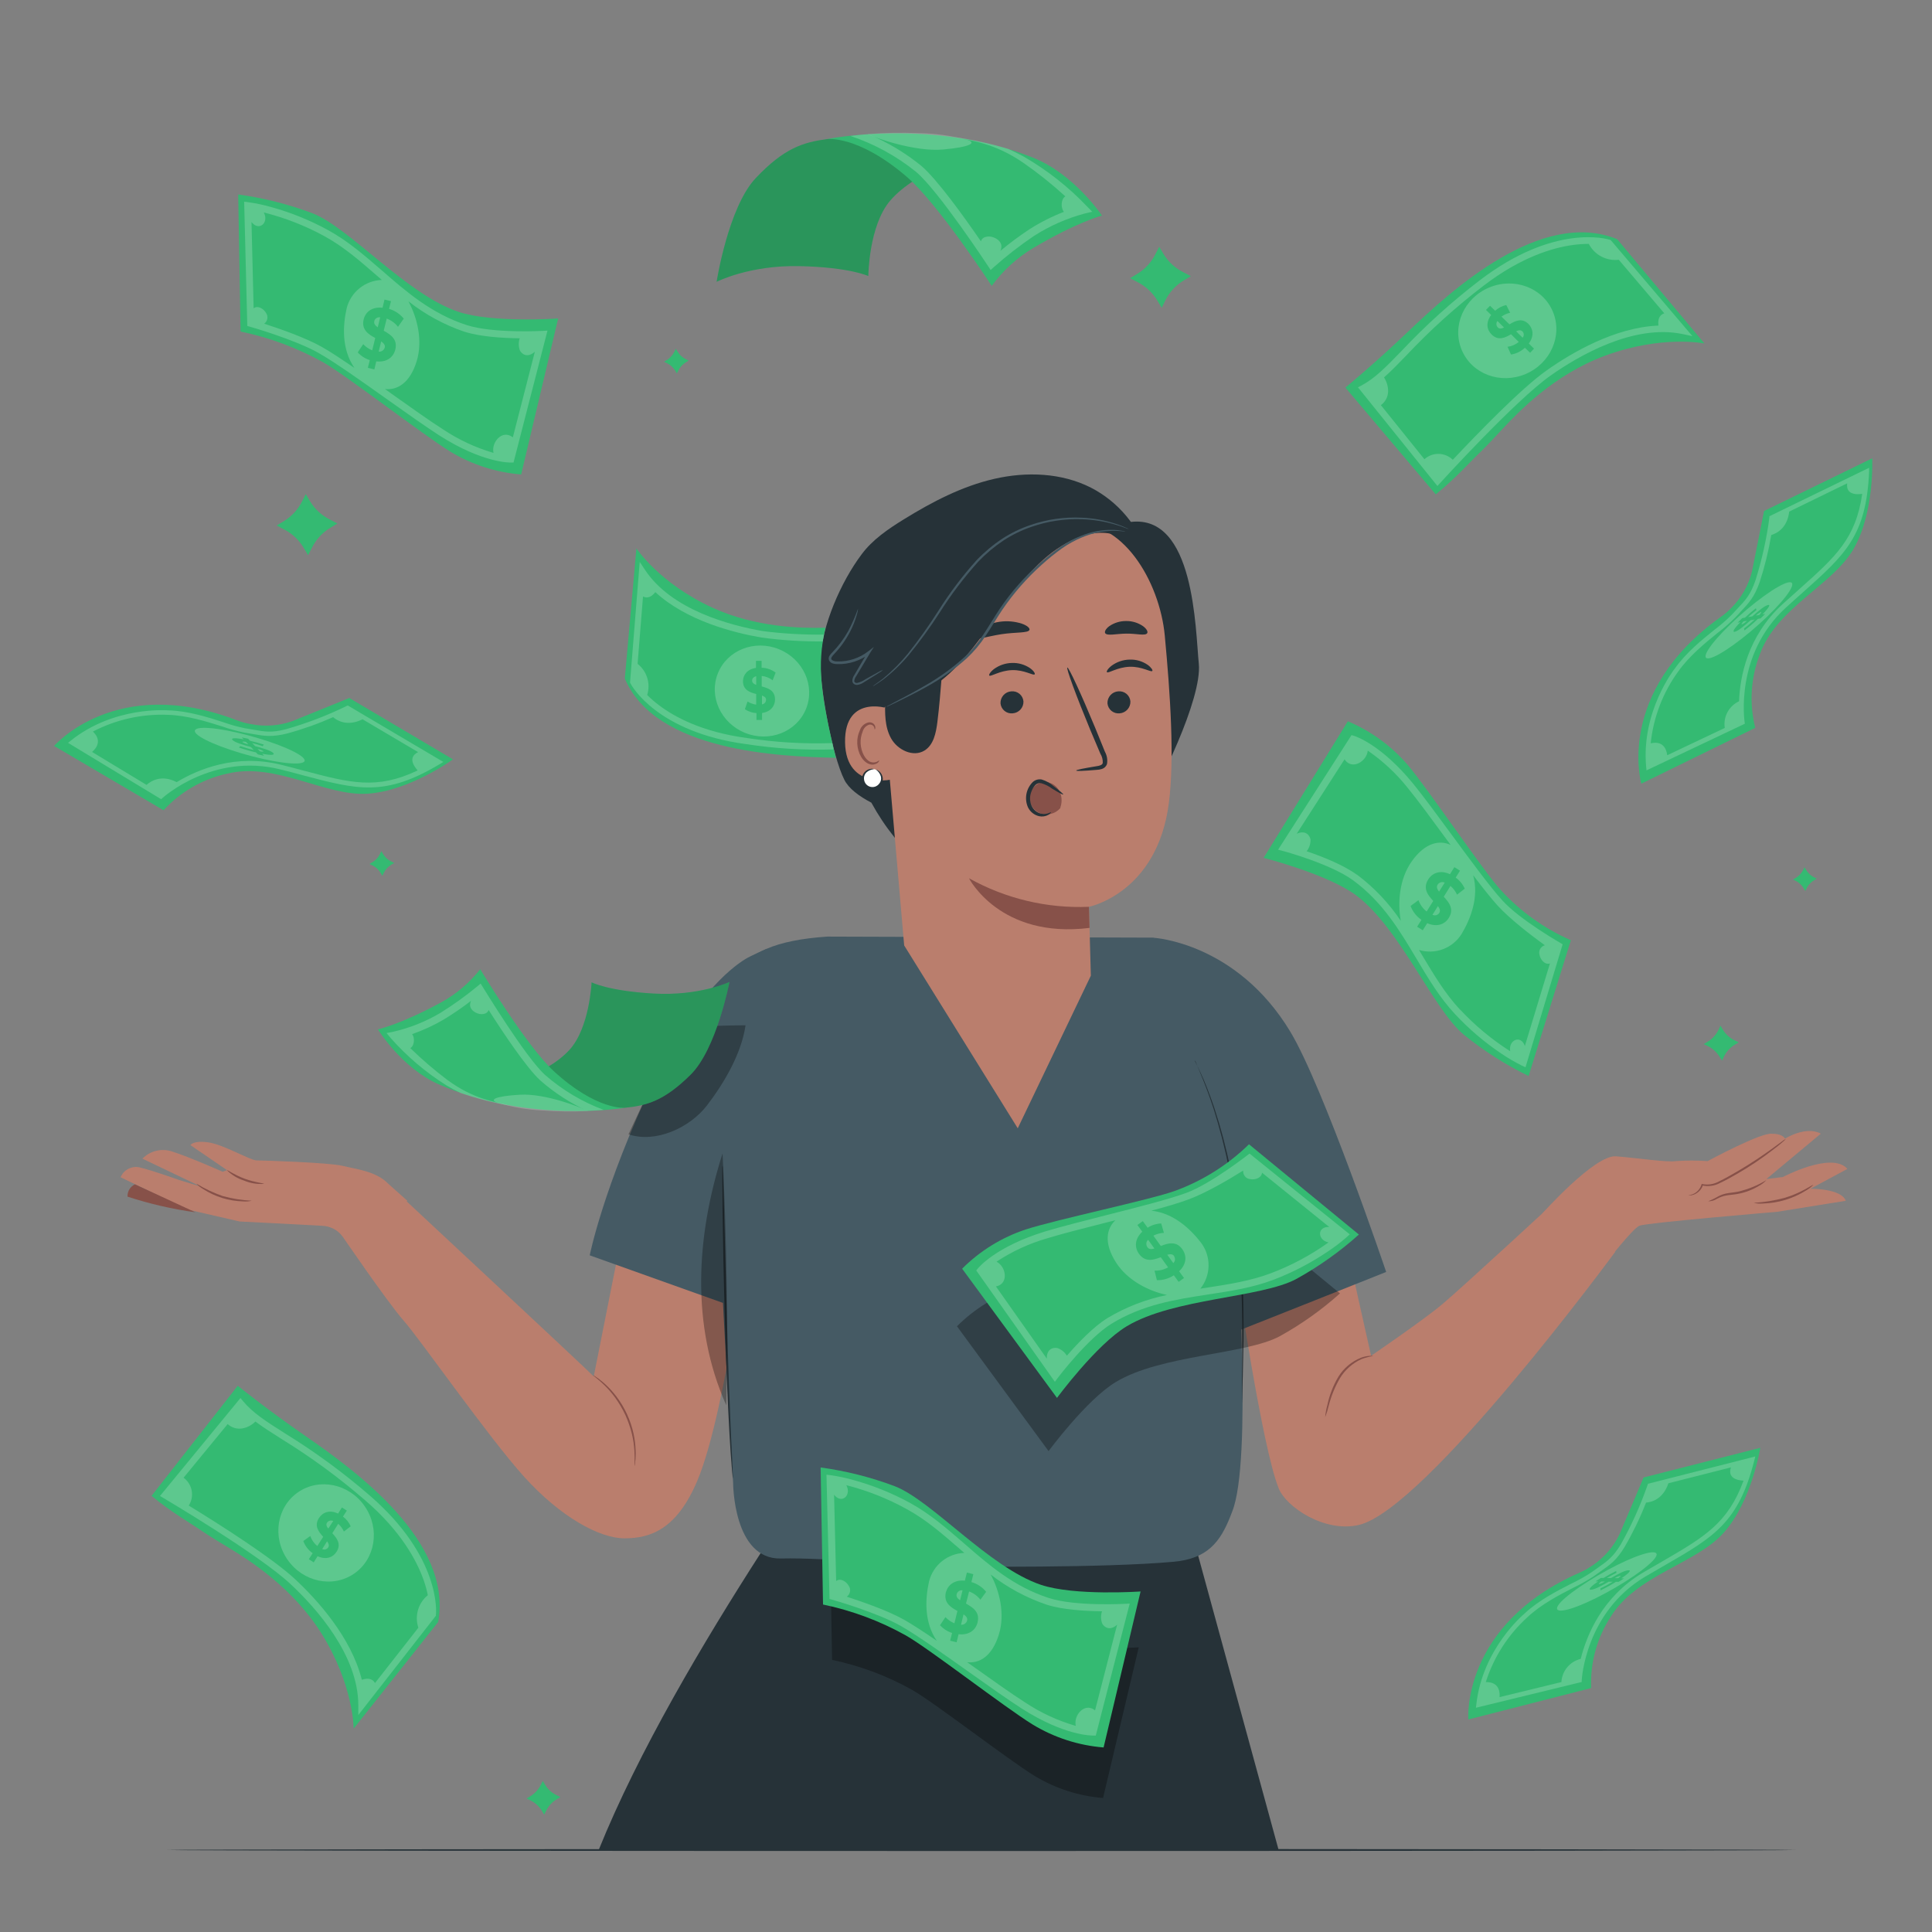 <svg width="224" height="224" viewBox="0 0 224 224" fill="none" xmlns="http://www.w3.org/2000/svg">
<rect x="0" y="0" width="224" height="224" fill="#808080" stroke="none"/>
<path d="M208.23 214.493C208.23 214.556 165.944 214.61 113.796 214.61C61.649 214.61 19.354 214.556 19.354 214.493C19.354 214.431 61.631 214.377 113.796 214.377C165.962 214.377 208.23 214.431 208.23 214.493Z" fill="#263238"/>
<path d="M199.472 118.913L199.754 119.383C200.075 119.913 200.542 120.339 201.098 120.611L201.591 120.852L201.121 121.135C200.591 121.456 200.165 121.922 199.893 122.479L199.651 122.971L199.369 122.523C199.048 121.994 198.581 121.568 198.025 121.296L197.532 121.054L198.002 120.772C198.532 120.451 198.958 119.984 199.23 119.428L199.472 118.913Z" fill="#34BA72"/>
<path d="M62.926 206.479L63.199 206.927C63.507 207.439 63.955 207.852 64.49 208.118L64.969 208.351L64.521 208.625C64.01 208.934 63.598 209.384 63.334 209.919L63.096 210.394L62.823 209.946C62.515 209.436 62.067 209.024 61.533 208.759L61.053 208.522L61.502 208.248C62.012 207.939 62.425 207.492 62.693 206.958L62.926 206.479Z" fill="#34BA72"/>
<path d="M35.45 57.29L35.943 58.11C36.497 59.029 37.302 59.771 38.264 60.247L39.119 60.695L38.304 61.188C37.383 61.739 36.641 62.545 36.167 63.508L35.719 64.364L35.226 63.544C34.684 62.616 33.887 61.863 32.928 61.376L32.072 60.928L32.892 60.435C33.81 59.882 34.551 59.079 35.029 58.119L35.45 57.29Z" fill="#34BA72"/>
<path d="M134.4 28.614L134.893 29.434C135.445 30.354 136.251 31.096 137.213 31.571L138.069 32.019L137.249 32.511C136.329 33.064 135.587 33.869 135.112 34.832L134.691 35.688L134.198 34.868C133.648 33.94 132.842 33.189 131.878 32.704L131.018 32.256L131.837 31.763C132.758 31.211 133.5 30.405 133.974 29.443L134.4 28.614Z" fill="#34BA72"/>
<path d="M209.216 100.545L209.409 100.863C209.621 101.223 209.932 101.515 210.305 101.705L210.641 101.871L210.318 102.068C209.958 102.28 209.666 102.591 209.476 102.964L209.31 103.304L209.117 102.982C208.904 102.622 208.594 102.33 208.221 102.139L207.885 101.974L208.208 101.781C208.567 101.567 208.859 101.256 209.05 100.885L209.216 100.545Z" fill="#34BA72"/>
<path d="M44.213 98.681L44.415 99.012C44.637 99.388 44.964 99.69 45.355 99.882L45.705 100.052L45.369 100.253C44.997 100.478 44.697 100.804 44.504 101.194L44.33 101.544L44.132 101.208C43.908 100.835 43.581 100.535 43.192 100.343L42.842 100.173L43.174 99.971C43.549 99.749 43.851 99.422 44.043 99.03L44.213 98.681Z" fill="#34BA72"/>
<path d="M78.36 40.436L78.561 40.768C78.787 41.14 79.113 41.441 79.502 41.637L79.847 41.807L79.516 42.009C79.143 42.233 78.843 42.56 78.651 42.95L78.476 43.295L78.279 42.963C78.051 42.596 77.723 42.3 77.334 42.112L76.989 41.937L77.32 41.74C77.697 41.505 77.998 41.168 78.189 40.768L78.36 40.436Z" fill="#34BA72"/>
<path d="M156.079 143.956C156.079 144.435 158.968 157.19 158.968 157.19C158.968 157.19 164.985 153.1 167.27 151.173C169.555 149.247 180.625 139.023 180.625 139.023L187.264 145.152C187.264 145.152 165.312 175.011 157.539 176.808C153.548 177.726 149.121 174.711 148.261 172.579C146.321 167.821 143.36 147.544 143.36 147.544L147.665 145.64L156.079 143.956Z" fill="#BA7E6D"/>
<path d="M159.224 157.217C158.758 157.292 158.3 157.412 157.857 157.575C156.821 158.045 155.95 158.816 155.357 159.788C154.782 160.776 154.346 161.839 154.063 162.947C153.955 163.413 153.815 163.871 153.642 164.317C153.681 163.838 153.767 163.364 153.897 162.902C154.137 161.76 154.561 160.665 155.151 159.658C155.768 158.646 156.695 157.86 157.795 157.418C158.128 157.293 158.478 157.219 158.834 157.199C158.964 157.181 159.096 157.187 159.224 157.217V157.217Z" fill="#875149"/>
<path d="M178.868 140.645C178.868 140.645 184.916 133.871 187.358 134.064C189.8 134.257 193.307 134.785 194.284 134.62C195.518 134.533 196.756 134.533 197.989 134.62C197.989 134.62 204.328 131.188 205.498 131.457C205.498 131.457 206.586 131.398 206.962 132.017C206.962 132.017 209.373 130.489 211.111 131.439L204.794 136.703L206.721 136.461C206.721 136.461 212.397 133.459 214.193 135.525L209.906 137.827C209.906 137.827 213.467 137.774 214.005 139.221L206.026 140.502C206.026 140.502 190.866 141.77 190.064 142.119C189.262 142.469 186.054 146.599 186.054 146.599L178.868 140.645Z" fill="#BA7E6D"/>
<path d="M207.048 132.048C206.937 132.187 206.809 132.312 206.667 132.42C206.411 132.644 206.035 132.962 205.551 133.316C204.295 134.289 202.977 135.18 201.604 135.981C200.838 136.429 200.113 136.837 199.405 137.164C198.773 137.501 198.042 137.599 197.344 137.442L197.456 137.379C197.37 137.645 197.223 137.887 197.027 138.086C196.831 138.286 196.592 138.436 196.327 138.526C196.183 138.575 196.032 138.602 195.879 138.607C195.776 138.607 195.727 138.607 195.727 138.607C195.915 138.566 196.1 138.514 196.282 138.45C196.518 138.35 196.729 138.2 196.9 138.009C197.071 137.819 197.198 137.593 197.272 137.348L197.299 137.258L197.384 137.285C198.04 137.41 198.719 137.301 199.302 136.976C199.983 136.649 200.717 136.228 201.47 135.789C203.069 134.857 204.454 133.907 205.439 133.195L206.6 132.344C206.737 132.228 206.887 132.129 207.048 132.048V132.048Z" fill="#875149"/>
<path d="M204.794 136.824C204.554 137.093 204.267 137.316 203.948 137.482C203.206 137.934 202.39 138.25 201.537 138.414C201.036 138.513 200.552 138.531 200.135 138.607C199.767 138.678 199.412 138.805 199.082 138.983C198.776 139.182 198.417 139.285 198.052 139.279C198.378 139.15 198.695 139.001 199.002 138.831C199.338 138.621 199.708 138.47 200.095 138.383C200.543 138.289 200.991 138.266 201.488 138.168C202.655 137.901 203.772 137.447 204.794 136.824Z" fill="#875149"/>
<path d="M210.237 137.375C209.986 137.638 209.696 137.861 209.377 138.038C207.883 138.969 206.169 139.487 204.409 139.539C204.046 139.568 203.68 139.543 203.325 139.462C204.536 139.389 205.736 139.195 206.909 138.884C208.858 138.311 210.193 137.303 210.237 137.375Z" fill="#875149"/>
<path d="M88.175 180.096C81.63 190.284 74.032 203.029 69.404 214.511H148.252L138.844 180.096H88.175Z" fill="#263238"/>
<path d="M39.352 142.827C39.352 142.827 44.921 150.994 46.812 153.131C48.702 155.268 56.667 166.692 60.812 171.266C64.956 175.84 69.476 178.358 72.401 178.358C75.403 178.358 78.44 177.332 80.824 171.736C84.264 163.672 87.163 139.928 87.163 139.928L73.723 135L68.84 159.587C67.527 158.278 46.816 138.979 46.816 138.979L42.067 140.95L39.352 142.827Z" fill="#BA7E6D"/>
<path d="M22.077 132.765C22.077 132.765 22.395 132.196 24.165 132.451C25.935 132.707 29.039 134.539 29.734 134.539C30.428 134.539 38.21 134.79 39.729 135.171C41.247 135.551 43.608 135.78 44.997 137.231L47.237 139.229L39.724 143.36C39.443 142.985 39.081 142.679 38.666 142.464C38.25 142.25 37.791 142.131 37.323 142.119C35.616 142.016 27.776 141.622 27.776 141.622L21.701 140.224L13.982 136.492C14.158 136.072 14.476 135.727 14.88 135.518C15.285 135.309 15.751 135.249 16.195 135.35C17.777 135.731 20.751 136.806 20.751 136.806L23.345 137.599L16.513 134.337C16.956 133.885 17.517 133.568 18.133 133.423C18.748 133.278 19.392 133.311 19.99 133.517C22.14 134.212 25.814 135.856 25.814 135.856L26.32 135.668L22.077 132.765Z" fill="#BA7E6D"/>
<path d="M30.616 137.258C29.827 137.319 29.034 137.19 28.305 136.882C27.548 136.644 26.86 136.227 26.298 135.668C26.338 135.61 27.194 136.232 28.381 136.667C29.568 137.101 30.621 137.191 30.616 137.258Z" fill="#875149"/>
<path d="M29.187 139.216C28.858 139.296 28.517 139.322 28.179 139.292C26.536 139.252 24.936 138.757 23.556 137.863C23.261 137.695 22.993 137.482 22.763 137.231C23.733 137.821 24.763 138.306 25.836 138.678C26.931 138.976 28.054 139.157 29.187 139.216Z" fill="#875149"/>
<path d="M15.644 137.312C15.377 137.44 15.152 137.643 14.999 137.897C14.847 138.152 14.772 138.445 14.784 138.741C17.35 139.58 19.985 140.188 22.66 140.556" fill="#875149"/>
<path d="M73.579 169.958C73.53 169.958 73.624 169.277 73.552 168.166C73.511 167.529 73.416 166.897 73.27 166.275C73.084 165.517 72.829 164.778 72.509 164.067C72.178 163.359 71.782 162.684 71.326 162.051C70.95 161.535 70.532 161.051 70.076 160.603C69.292 159.842 68.732 159.47 68.732 159.434C68.881 159.496 69.021 159.577 69.149 159.676C69.306 159.775 69.456 159.886 69.597 160.008C69.767 160.147 69.973 160.294 70.17 160.487C70.649 160.925 71.087 161.407 71.478 161.925C72.44 163.201 73.116 164.67 73.459 166.23C73.596 166.865 73.676 167.512 73.696 168.161C73.71 168.409 73.71 168.657 73.696 168.905C73.694 169.093 73.677 169.28 73.647 169.465C73.645 169.631 73.622 169.797 73.579 169.958V169.958Z" fill="#875149"/>
<path d="M86.428 111.189C84.569 112.336 80.272 115.817 75.828 125.225C69.91 137.738 68.374 145.546 68.374 145.546L84.103 151.164L88.87 110.011C88.87 110.011 87.042 110.813 86.428 111.189Z" fill="#455A64"/>
<path d="M83.014 124.298C83.014 124.298 83.386 137.576 83.386 141.183C83.386 144.789 84.999 171.911 84.999 171.911C84.999 171.911 84.999 180.835 90.541 180.696C96.083 180.558 105.558 181.633 109.308 181.633C112.072 181.633 127.783 181.816 136.053 181.077C139.973 180.728 141.483 178.815 142.692 175.701C142.854 175.28 142.755 175.526 142.854 175.28C145.224 169.456 143.391 144.534 143.391 144.534L140.457 122.004L133.773 108.712L95.912 108.591C83.776 109.424 83.776 114.406 83.014 124.298Z" fill="#455A64"/>
<path d="M149.601 119.616C143.365 109.267 133.773 108.73 133.773 108.73L139.436 155.398L143.916 154.152C144.247 154.04 160.716 147.473 160.716 147.473C160.716 147.473 153.436 125.969 149.601 119.616Z" fill="#455A64"/>
<path d="M138.49 122.949C138.49 122.949 138.513 122.976 138.548 123.039C138.584 123.102 138.634 123.205 138.687 123.317C138.804 123.559 138.992 123.917 139.203 124.392C139.651 125.333 140.206 126.726 140.802 128.482C142.307 133.079 143.279 137.833 143.696 142.652C144.112 147.464 144.261 152.295 144.144 157.123C144.113 158.973 144.068 160.469 144.032 161.504C144.032 162.006 143.996 162.4 143.987 162.696C143.987 162.821 143.987 162.924 143.987 163.009C143.992 163.044 143.992 163.078 143.987 163.112C143.983 163.077 143.983 163.041 143.987 163.005V162.696C143.987 162.405 143.987 162.006 143.987 161.504C143.987 160.447 143.987 158.955 144.023 157.118C144.096 152.298 143.927 147.478 143.517 142.675C143.098 137.871 142.153 133.128 140.699 128.531C140.125 126.775 139.579 125.395 139.171 124.428C138.979 123.948 138.804 123.585 138.723 123.334L138.602 123.048C138.562 123.019 138.524 122.986 138.49 122.949Z" fill="#263238"/>
<g opacity="0.3">
<path d="M110.952 153.772C112.944 151.776 115.373 150.273 118.048 149.381C121.587 148.239 132.07 146.052 134.852 145.031C137.92 143.899 140.715 142.135 143.055 139.852L155.362 149.959C153.225 151.876 150.877 153.544 148.364 154.932C144.404 157.06 134.642 157.069 129.387 160.223C125.982 162.266 121.574 168.246 121.574 168.246L110.952 153.772Z" fill="black"/>
</g>
<g opacity="0.3">
<path d="M127.891 208.463C125.08 208.238 122.36 207.361 119.948 205.901C116.78 203.948 108.326 197.389 105.746 195.924C102.85 194.301 99.722 193.13 96.472 192.452L96.208 177.108C99.052 177.493 101.843 178.199 104.527 179.214C108.716 180.853 115.046 188.281 120.857 190.243C124.616 191.511 132.03 190.991 132.03 190.991L127.891 208.463Z" fill="black"/>
</g>
<g opacity="0.3">
<path d="M72.867 131.515C76.003 132.572 79.972 130.776 81.984 128.146C83.996 125.516 85.962 122.147 86.442 118.872C84.143 118.872 81.021 119.043 78.723 119.038L72.867 131.515Z" fill="black"/>
</g>
<path d="M83.776 135.126C83.796 135.247 83.805 135.37 83.803 135.493L83.843 136.55C83.87 137.491 83.906 138.817 83.951 140.443C84.04 143.745 84.161 148.275 84.291 153.279C84.421 158.283 84.596 162.826 84.739 166.109C84.82 167.736 84.882 169.057 84.927 169.998C84.927 170.446 84.963 170.791 84.977 171.055C84.984 171.178 84.984 171.3 84.977 171.423C84.948 171.302 84.931 171.179 84.927 171.055C84.9 170.795 84.869 170.442 84.833 170.003C84.748 169.107 84.667 167.763 84.569 166.118C84.381 162.835 84.197 158.296 84.049 153.283C83.901 148.27 83.821 143.732 83.776 140.443C83.776 138.817 83.754 137.496 83.745 136.55C83.745 136.102 83.745 135.757 83.745 135.493C83.744 135.37 83.755 135.247 83.776 135.126V135.126Z" fill="#263238"/>
<g opacity="0.3">
<path d="M84.188 162.893C80.093 153.664 80.703 143.36 83.776 133.728C84.224 143.114 84.43 153.498 84.202 162.893" fill="black"/>
</g>
<path d="M133.056 64.373C132.537 62.701 131.69 61.148 130.566 59.805C129.441 58.462 128.062 57.356 126.506 56.551C123.088 54.808 119.011 54.66 115.27 55.521C111.53 56.381 108.076 58.186 104.81 60.202C102.977 61.331 101.154 62.568 99.882 64.293C97.525 67.428 95.254 72.558 95.128 76.487C95.03 79.663 96.472 87.566 97.892 90.406C98.399 91.419 99.586 92.31 101.028 93.063C102.558 95.877 104.577 98.395 106.991 100.5C107.663 98.35 108.337 96.199 109.012 94.049L133.056 64.373Z" fill="#263238"/>
<path d="M131.094 60.516L124.822 59.575C128.468 67.612 129.929 86.191 132.129 94.739C134.337 91.329 139.395 80.998 138.992 76.957C138.589 72.916 138.499 59.611 131.094 60.516Z" fill="#263238"/>
<path d="M101.853 74.901C102.054 70.139 105.02 66.152 109.603 64.843L123.89 60.762C130.09 59.911 134.458 67.446 135.045 73.674C135.695 80.595 136.183 87.906 135.52 93.108C134.176 103.564 126.255 105.137 126.255 105.137C126.255 105.137 126.394 110.065 126.475 113.124L117.999 130.816L104.832 109.617L101.835 75.031C101.808 74.852 101.844 75.138 101.853 74.901Z" fill="#BA7E6D"/>
<path d="M131.062 81.317C131.075 81.664 130.952 82.003 130.72 82.262C130.488 82.521 130.164 82.68 129.817 82.705C129.647 82.724 129.476 82.708 129.313 82.66C129.149 82.611 128.997 82.531 128.865 82.423C128.733 82.314 128.625 82.181 128.545 82.031C128.465 81.88 128.416 81.715 128.401 81.545C128.389 81.197 128.512 80.858 128.744 80.599C128.976 80.34 129.3 80.181 129.647 80.156C129.816 80.138 129.988 80.153 130.151 80.202C130.314 80.25 130.467 80.331 130.598 80.439C130.73 80.547 130.839 80.68 130.919 80.831C130.998 80.982 131.047 81.147 131.062 81.317Z" fill="#263238"/>
<path d="M133.598 77.795C133.441 77.974 132.406 77.257 130.968 77.307C129.53 77.356 128.504 78.104 128.343 77.934C128.262 77.858 128.424 77.54 128.872 77.19C129.48 76.74 130.212 76.49 130.968 76.474C131.714 76.447 132.449 76.66 133.065 77.083C133.504 77.405 133.679 77.715 133.598 77.795Z" fill="#263238"/>
<path d="M118.662 81.321C118.673 81.668 118.55 82.006 118.318 82.264C118.085 82.522 117.762 82.68 117.416 82.705C117.247 82.724 117.075 82.709 116.912 82.66C116.749 82.611 116.597 82.531 116.465 82.423C116.333 82.315 116.224 82.181 116.144 82.031C116.065 81.88 116.016 81.715 116.001 81.545C115.988 81.197 116.111 80.858 116.343 80.599C116.575 80.34 116.899 80.181 117.246 80.156C117.416 80.138 117.588 80.153 117.751 80.202C117.915 80.251 118.067 80.332 118.199 80.441C118.331 80.549 118.44 80.683 118.519 80.834C118.599 80.985 118.647 81.151 118.662 81.321Z" fill="#263238"/>
<path d="M119.961 78.185C119.8 78.364 118.765 77.647 117.331 77.697C115.898 77.746 114.863 78.494 114.701 78.324C114.625 78.248 114.782 77.93 115.23 77.58C115.838 77.131 116.571 76.88 117.327 76.863C118.073 76.838 118.809 77.049 119.428 77.468C119.88 77.795 120.037 78.104 119.961 78.185Z" fill="#263238"/>
<path d="M124.772 89.336C124.772 89.255 125.668 89.076 127.093 88.843C127.456 88.794 127.801 88.713 127.855 88.462C127.876 88.082 127.779 87.705 127.577 87.382L126.408 84.623C124.781 80.694 123.59 77.455 123.747 77.392C123.903 77.329 125.355 80.461 126.981 84.39L128.11 87.167C128.352 87.604 128.434 88.111 128.343 88.601C128.294 88.732 128.215 88.85 128.114 88.946C128.012 89.043 127.89 89.115 127.756 89.156C127.556 89.219 127.348 89.254 127.138 89.26C125.682 89.385 124.781 89.421 124.772 89.336Z" fill="#263238"/>
<path d="M112.345 101.826C112.345 101.826 115.929 108.877 126.323 107.583L126.255 105.137C121.401 105.342 116.586 104.196 112.345 101.826V101.826Z" fill="#875149"/>
<path d="M119.361 73.024C119.231 73.418 117.793 73.275 116.113 73.53C114.433 73.786 113.089 74.287 112.851 73.942C112.748 73.781 112.972 73.405 113.51 73.011C114.229 72.526 115.049 72.21 115.909 72.088C116.768 71.966 117.643 72.041 118.469 72.307C119.096 72.527 119.414 72.823 119.361 73.024Z" fill="#263238"/>
<path d="M133.007 73.418C132.765 73.75 131.761 73.445 130.574 73.463C129.387 73.481 128.383 73.75 128.141 73.418C128.034 73.253 128.182 72.921 128.612 72.599C129.19 72.204 129.874 71.996 130.574 72.003C131.273 71.995 131.957 72.205 132.532 72.603C132.962 72.921 133.114 73.253 133.007 73.418Z" fill="#263238"/>
<path d="M131.945 64.252C131.264 62.702 129.521 61.81 127.832 61.775C126.143 61.739 124.508 62.424 123.07 63.311C116.973 67.07 114.034 75.815 108.017 79.695C106.539 80.649 104.554 79.869 103.304 81.115C102.054 82.36 101.284 84.314 102.036 85.904C101.125 84.838 100.371 83.648 99.796 82.369C99.517 81.727 99.378 81.033 99.388 80.334C99.398 79.634 99.557 78.944 99.855 78.31C100.356 77.379 101.275 76.648 101.499 75.622C101.7 74.726 101.315 73.777 101.329 72.84C101.411 71.886 101.718 70.965 102.225 70.152C104.5 65.838 107.695 61.909 111.874 59.4C114.608 57.717 117.749 56.81 120.96 56.779C124.176 56.764 127.292 57.898 129.745 59.978C131.152 61.219 132.63 62.496 131.985 64.252" fill="#263238"/>
<path d="M103.488 82.401C103.371 82.105 97.888 80.3 97.978 86.074C98.067 91.683 103.694 90.415 103.698 90.254C103.703 90.093 103.488 82.401 103.488 82.401Z" fill="#BA7E6D"/>
<path d="M101.933 88.162C101.911 88.162 101.839 88.234 101.674 88.314C101.443 88.416 101.181 88.426 100.943 88.341C100.347 88.135 99.832 87.203 99.783 86.195C99.761 85.715 99.846 85.237 100.029 84.793C100.079 84.617 100.17 84.455 100.296 84.321C100.421 84.188 100.577 84.087 100.751 84.027C100.862 83.996 100.981 84.004 101.087 84.05C101.194 84.097 101.28 84.179 101.333 84.282C101.409 84.439 101.378 84.551 101.409 84.56C101.441 84.569 101.526 84.466 101.476 84.233C101.442 84.095 101.361 83.973 101.248 83.888C101.092 83.773 100.897 83.725 100.706 83.754C100.476 83.805 100.263 83.914 100.087 84.07C99.911 84.227 99.779 84.427 99.702 84.65C99.472 85.139 99.366 85.677 99.393 86.218C99.451 87.347 100.052 88.395 100.867 88.61C101.019 88.654 101.179 88.662 101.335 88.633C101.49 88.604 101.637 88.54 101.763 88.444C101.924 88.301 101.956 88.175 101.933 88.162Z" fill="#875149"/>
<path d="M101.181 79.583C101.298 79.53 101.409 79.463 101.512 79.386C101.723 79.242 102.05 79.05 102.435 78.763C103.516 77.922 104.504 76.969 105.383 75.918C106.671 74.345 107.867 72.7 108.967 70.99C110.291 68.902 111.79 66.93 113.447 65.094C114.327 64.177 115.305 63.358 116.363 62.653C117.356 62.007 118.424 61.484 119.544 61.098C121.443 60.43 123.451 60.126 125.462 60.202C126.82 60.246 128.165 60.47 129.463 60.87C129.911 60.995 130.274 61.143 130.511 61.224C130.632 61.274 130.756 61.314 130.883 61.345C130.773 61.277 130.656 61.222 130.534 61.179C130.196 61.022 129.849 60.887 129.494 60.776C128.193 60.335 126.835 60.081 125.462 60.023C123.425 59.918 121.386 60.209 119.459 60.879C118.318 61.264 117.23 61.791 116.22 62.447C115.142 63.161 114.146 63.992 113.25 64.924C111.589 66.771 110.09 68.757 108.77 70.86C107.687 72.563 106.517 74.208 105.262 75.788C104.403 76.84 103.443 77.805 102.395 78.669C102.019 78.969 101.705 79.175 101.499 79.327C101.386 79.404 101.28 79.489 101.181 79.583Z" fill="#455A64"/>
<path d="M101.324 89.174C101.047 89.131 100.764 89.195 100.532 89.353C100.301 89.511 100.138 89.751 100.078 90.025C100.017 90.299 100.063 90.585 100.206 90.826C100.349 91.067 100.579 91.245 100.848 91.322C101.118 91.4 101.407 91.372 101.656 91.244C101.906 91.116 102.097 90.898 102.191 90.634C102.286 90.37 102.276 90.08 102.164 89.823C102.052 89.566 101.846 89.361 101.589 89.251" fill="white"/>
<path d="M101.588 89.251C101.836 89.435 102.021 89.692 102.117 89.985C102.163 90.139 102.168 90.302 102.134 90.459C102.099 90.615 102.026 90.761 101.92 90.881C101.8 91.034 101.637 91.147 101.453 91.207C101.268 91.266 101.07 91.269 100.884 91.216C100.697 91.163 100.531 91.055 100.406 90.907C100.281 90.759 100.203 90.577 100.182 90.384C100.158 90.227 100.173 90.067 100.226 89.918C100.279 89.768 100.369 89.635 100.486 89.528C100.723 89.328 101.016 89.208 101.324 89.183C101.324 89.183 101.239 89.125 101.06 89.129C100.901 89.137 100.745 89.176 100.602 89.246C100.459 89.315 100.331 89.413 100.227 89.533C100.123 89.653 100.045 89.794 99.997 89.945C99.949 90.097 99.933 90.257 99.949 90.415C99.971 90.656 100.065 90.885 100.219 91.071C100.373 91.257 100.58 91.393 100.813 91.46C101.045 91.526 101.292 91.521 101.522 91.445C101.751 91.369 101.953 91.226 102.099 91.034C102.224 90.885 102.307 90.706 102.34 90.514C102.373 90.323 102.355 90.127 102.287 89.945C102.208 89.703 102.051 89.495 101.839 89.353C101.696 89.246 101.593 89.237 101.588 89.251Z" fill="#263238"/>
<path d="M102.637 81.128C102.592 82.665 102.565 84.264 103.313 85.608C104.061 86.952 105.871 87.822 107.179 87.024C108.246 86.374 108.523 84.972 108.68 83.731C109.128 80.147 109.254 76.527 109.711 72.948L102.637 81.128Z" fill="#263238"/>
<path d="M130.489 61.622C130.489 61.658 129.992 61.546 129.096 61.542C127.825 61.555 126.57 61.821 125.404 62.326C124.598 62.663 123.83 63.087 123.115 63.589C122.296 64.176 121.512 64.81 120.767 65.489C119.049 67.031 117.522 68.774 116.22 70.681C115.535 71.702 114.934 72.746 114.276 73.718C113.657 74.666 112.928 75.537 112.103 76.312C110.685 77.585 109.126 78.693 107.457 79.614C106.042 80.412 104.859 80.958 104.044 81.37L103.098 81.818C102.99 81.876 102.876 81.921 102.758 81.953C102.852 81.875 102.956 81.811 103.067 81.76L103.99 81.272C104.787 80.85 105.952 80.255 107.345 79.435C108.982 78.497 110.512 77.382 111.906 76.111C112.708 75.346 113.417 74.491 114.021 73.561C114.666 72.598 115.266 71.55 115.956 70.52C117.272 68.59 118.824 66.833 120.575 65.287C121.331 64.603 122.13 63.968 122.967 63.388C123.702 62.884 124.491 62.463 125.319 62.133C126.515 61.636 127.802 61.398 129.096 61.434C129.445 61.443 129.792 61.481 130.135 61.546C130.256 61.559 130.374 61.584 130.489 61.622Z" fill="#455A64"/>
<path d="M102.381 77.67C102.235 77.806 102.073 77.923 101.898 78.019L100.5 78.893L100.029 79.184C99.844 79.299 99.636 79.374 99.42 79.404C99.288 79.422 99.153 79.393 99.039 79.323C98.977 79.284 98.925 79.23 98.887 79.167C98.849 79.104 98.826 79.034 98.82 78.96C98.825 78.701 98.911 78.451 99.066 78.243C99.546 77.419 100.074 76.519 100.639 75.555L100.867 75.757C100.329 76.174 99.722 76.495 99.075 76.707C98.431 76.919 97.755 77.018 97.077 76.998C96.904 77 96.732 76.976 96.566 76.926C96.47 76.9 96.38 76.854 96.303 76.791C96.225 76.727 96.163 76.648 96.118 76.559C96.083 76.465 96.072 76.364 96.086 76.264C96.1 76.165 96.139 76.07 96.199 75.99C96.289 75.86 96.393 75.74 96.508 75.632C97.225 74.893 97.842 74.065 98.345 73.168C98.79 72.325 99.171 71.45 99.487 70.551C99.469 70.811 99.416 71.067 99.331 71.313C99.135 71.992 98.871 72.65 98.542 73.275C98.054 74.208 97.439 75.069 96.714 75.833C96.513 76.035 96.311 76.281 96.396 76.442C96.481 76.604 96.79 76.698 97.086 76.689C98.381 76.72 99.646 76.304 100.67 75.51L101.324 75.004L100.876 75.712L99.268 78.4C99.144 78.561 99.067 78.753 99.048 78.956C99.048 79.112 99.196 79.202 99.375 79.184C99.732 79.099 100.069 78.947 100.37 78.736L101.812 77.939C101.991 77.828 102.182 77.738 102.381 77.67V77.67Z" fill="#455A64"/>
<path d="M119.383 92.14C119.478 91.711 119.719 91.329 120.066 91.059C120.413 90.789 120.843 90.648 121.283 90.662C121.603 90.695 121.911 90.806 122.179 90.986C122.447 91.166 122.667 91.408 122.819 91.692C122.965 91.98 123.053 92.293 123.077 92.615C123.101 92.936 123.06 93.259 122.958 93.565L122.931 93.699C122.642 94.031 122.257 94.264 121.829 94.368C121.401 94.471 120.952 94.439 120.543 94.277C120.141 94.099 119.81 93.793 119.6 93.406C119.39 93.019 119.314 92.575 119.383 92.14V92.14Z" fill="#875149"/>
<path d="M121.856 94.179C121.856 94.179 121.798 94.331 121.569 94.465C121.236 94.653 120.845 94.712 120.472 94.631C120.192 94.566 119.932 94.438 119.708 94.258C119.485 94.079 119.305 93.851 119.181 93.592C118.968 93.105 118.908 92.566 119.008 92.044C119.108 91.523 119.364 91.044 119.741 90.671C119.879 90.545 120.043 90.453 120.222 90.402C120.401 90.351 120.589 90.342 120.772 90.375C121.297 90.533 121.781 90.805 122.187 91.173C122.891 91.706 123.308 92.069 123.272 92.113C123.236 92.158 122.752 91.907 121.999 91.446C121.611 91.153 121.172 90.934 120.705 90.801C120.586 90.782 120.465 90.791 120.35 90.828C120.236 90.864 120.132 90.927 120.046 91.011C119.849 91.222 119.696 91.47 119.598 91.742C119.485 92.004 119.427 92.287 119.427 92.573C119.427 92.858 119.485 93.141 119.598 93.404C119.688 93.614 119.822 93.803 119.991 93.958C120.161 94.113 120.361 94.229 120.579 94.3C120.887 94.396 121.217 94.396 121.524 94.3C121.713 94.232 121.829 94.152 121.856 94.179Z" fill="#263238"/>
<path d="M156.271 83.628C158.961 84.762 161.35 86.508 163.247 88.726C165.724 91.679 171.902 100.885 173.967 103.156C176.248 105.659 179.029 107.654 182.13 109.012L177.229 124.755C174.558 123.451 172.044 121.849 169.734 119.979C166.15 117.009 162.337 107.645 157.262 103.828C153.978 101.36 146.51 99.46 146.51 99.46L156.271 83.628Z" fill="#34BA72"/>
<g opacity="0.2">
<path d="M181.176 109.482C181.131 109.451 176.248 106.687 174.178 104.388C172.713 102.771 170.455 99.698 168.269 96.723C166.616 94.483 165.052 92.342 163.874 90.899C160.111 86.285 157.114 85.353 156.988 85.317L156.697 85.228L148.185 98.515L148.718 98.659C148.772 98.659 154.269 100.159 156.863 102.054C160.317 104.577 162.31 107.932 164.241 111.176C165.621 113.496 166.929 115.687 168.721 117.604C170.315 119.311 172.098 120.83 174.035 122.134C174.807 122.66 175.613 123.133 176.449 123.549L176.87 123.742L181.176 109.482ZM157.32 101.418C155.774 100.289 153.346 99.326 151.496 98.694C151.806 98.303 151.965 97.814 151.944 97.315C151.729 96.504 151.048 96.338 150.344 96.665L155.891 88.037L155.935 88.104C156.791 89.304 158.467 88.269 158.579 87.033C158.607 87.055 158.637 87.074 158.668 87.091C160.399 88.29 161.942 89.74 163.247 91.392C164.412 92.821 165.971 94.94 167.619 97.189C167.812 97.445 168 97.704 168.188 97.96C166.925 97.377 165.258 97.655 163.686 99.859C162.234 101.902 162.028 104.657 162.409 106.763C161.028 104.701 159.307 102.887 157.32 101.4V101.418ZM169.286 117.067C167.552 115.212 166.271 113.057 164.913 110.795L164.528 110.145C165.439 110.418 166.414 110.385 167.304 110.051C168.194 109.717 168.95 109.1 169.456 108.295C170.504 106.534 171.508 104.012 170.8 101.476C171.866 102.879 172.843 104.115 173.609 104.966C175.074 106.579 177.596 108.497 179.11 109.594C178.994 109.627 178.885 109.683 178.791 109.759C178.697 109.834 178.619 109.929 178.562 110.035C178.505 110.142 178.47 110.259 178.46 110.38C178.449 110.5 178.463 110.622 178.501 110.737C178.6 111.234 179.066 111.848 179.63 111.727L179.706 111.695L176.794 121.278C176.346 119.934 174.863 120.561 175.096 121.883C172.963 120.524 171.01 118.9 169.286 117.049V117.067Z" fill="white"/>
</g>
<path d="M165.473 107.036L164.958 107.856L164.304 107.448L164.806 106.646C164.228 106.254 163.787 105.692 163.542 105.038L164.461 104.366C164.646 104.885 164.974 105.341 165.406 105.683L166.172 104.456C165.572 103.806 164.931 103.027 165.585 101.974C166.074 101.194 166.996 100.84 168.112 101.356L168.623 100.54L169.277 100.948L168.775 101.75C169.232 102.077 169.595 102.519 169.828 103.031L168.932 103.73C168.756 103.34 168.496 102.994 168.17 102.717L167.391 103.967C167.995 104.617 168.627 105.388 167.978 106.422C167.503 107.188 166.589 107.52 165.473 107.036ZM166.871 105.853C167.032 105.594 166.929 105.338 166.714 105.052L166.083 106.064C166.217 106.131 166.371 106.146 166.516 106.107C166.662 106.069 166.788 105.978 166.871 105.853V105.853ZM166.849 103.376L167.503 102.332C167.359 102.265 167.197 102.253 167.045 102.297C166.893 102.342 166.763 102.44 166.678 102.574C166.517 102.829 166.625 103.094 166.849 103.376Z" fill="#34BA72"/>
<path d="M111.552 147.096C113.615 145.032 116.13 143.476 118.899 142.554C122.564 141.366 133.419 139.104 136.3 138.047C139.483 136.873 142.384 135.041 144.812 132.671L157.553 143.136C155.336 145.122 152.901 146.85 150.295 148.288C146.191 150.492 136.084 150.501 130.641 153.767C127.116 155.882 122.55 162.077 122.55 162.077L111.552 147.096Z" fill="#34BA72"/>
<g opacity="0.2">
<path d="M144.874 133.746C144.829 133.777 140.435 137.249 137.518 138.316C135.471 139.064 131.775 140 128.195 140.905C125.507 141.59 122.922 142.249 121.144 142.787C115.454 144.538 113.461 146.962 113.38 147.065L113.187 147.298L122.304 160.209L122.636 159.761C122.671 159.712 126.117 155.178 128.849 153.489C132.483 151.249 136.34 150.653 140.072 150.085C142.76 149.677 145.26 149.292 147.715 148.355C149.896 147.519 151.974 146.437 153.91 145.13C154.697 144.616 155.445 144.047 156.15 143.427L156.491 143.109L144.874 133.746ZM128.41 152.813C126.784 153.816 124.979 155.707 123.693 157.185C123.441 156.76 123.043 156.442 122.573 156.289C121.744 156.182 121.332 156.737 121.372 157.526L115.463 149.139H115.544C116.977 148.794 116.65 146.854 115.544 146.285L115.629 146.223C117.403 145.063 119.34 144.173 121.377 143.584C123.137 143.042 125.691 142.397 128.392 141.711L129.32 141.478C128.307 142.428 127.935 144.081 129.387 146.366C130.731 148.476 133.208 149.704 135.305 150.143C132.872 150.637 130.541 151.539 128.41 152.813V152.813ZM147.392 147.607C145.022 148.503 142.545 148.893 139.919 149.296L139.176 149.408C139.766 148.667 140.098 147.754 140.122 146.808C140.146 145.861 139.861 144.932 139.31 144.162C138.069 142.531 136.111 140.65 133.486 140.367C135.193 139.919 136.703 139.471 137.778 139.073C139.825 138.325 142.549 136.712 144.14 135.717C144.126 135.837 144.137 135.959 144.172 136.075C144.206 136.191 144.264 136.299 144.342 136.391C144.419 136.484 144.514 136.561 144.622 136.616C144.73 136.671 144.848 136.703 144.968 136.712C145.466 136.81 146.205 136.609 146.312 136.04C146.315 136.013 146.315 135.986 146.312 135.959L154.112 142.258C152.692 142.186 152.719 143.777 154.031 144.05C151.98 145.515 149.748 146.711 147.392 147.607V147.607Z" fill="white"/>
</g>
<path d="M136.707 147.392L137.276 148.176L136.653 148.624L136.098 147.858C135.516 148.244 134.829 148.442 134.131 148.427L133.858 147.32C134.407 147.344 134.952 147.212 135.43 146.939L134.584 145.766C133.75 146.079 132.792 146.384 132.061 145.38C131.524 144.632 131.542 143.647 132.438 142.804L131.873 142.025L132.5 141.577L133.056 142.343C133.529 142.043 134.073 141.874 134.633 141.85L134.946 142.939C134.52 142.958 134.103 143.07 133.723 143.266L134.588 144.462C135.417 144.139 136.38 143.848 137.083 144.838C137.612 145.6 137.594 146.563 136.707 147.392ZM133.835 144.74L133.114 143.741C132.998 143.848 132.925 143.995 132.91 144.152C132.894 144.31 132.937 144.468 133.029 144.596C133.204 144.861 133.504 144.856 133.835 144.758V144.74ZM136.138 145.636C135.959 145.389 135.69 145.385 135.336 145.475L136.035 146.447C136.139 146.349 136.206 146.219 136.225 146.078C136.244 145.936 136.213 145.793 136.138 145.672V145.636Z" fill="#34BA72"/>
<path d="M112.717 18.014L97.485 15.967L95.872 16.128C93.112 16.504 90.908 17.172 87.624 20.648C84.43 24.031 83.086 32.673 83.086 32.673C83.086 32.673 86.876 30.724 92.714 30.854C98.551 30.984 100.675 32.005 100.675 32.005C100.675 32.005 100.715 26.181 103.21 23.26C106.328 19.636 112.717 18.014 112.717 18.014Z" fill="#34BA72"/>
<g opacity="0.2">
<path d="M112.717 18.014L97.485 15.967L95.872 16.128C93.112 16.504 90.908 17.172 87.624 20.648C84.43 24.031 83.086 32.673 83.086 32.673C83.086 32.673 86.876 30.724 92.714 30.854C98.551 30.984 100.675 32.005 100.675 32.005C100.675 32.005 100.715 26.181 103.21 23.26C106.328 19.636 112.717 18.014 112.717 18.014Z" fill="black"/>
</g>
<path d="M95.872 16.128C95.872 16.128 99.456 15.622 105.128 20.496C108.757 23.605 114.984 33.143 114.984 33.143C116.278 31.369 117.918 29.874 119.804 28.748C124.862 25.751 127.761 24.994 127.761 24.994C127.761 24.994 124.544 20.16 119.71 18.256C108.044 13.637 95.872 16.128 95.872 16.128Z" fill="#34BA72"/>
<g opacity="0.2">
<path d="M100.603 15.546C101.396 15.967 106.077 17.624 109.317 17.337C112.556 17.051 113.349 16.527 112.04 16.186C110.223 15.713 108.354 15.46 106.476 15.434C104.518 15.352 102.557 15.389 100.603 15.546V15.546Z" fill="white"/>
</g>
<g opacity="0.2">
<path d="M126.067 23.968C123.908 21.694 121.434 19.741 118.72 18.171C118.147 17.857 117.537 17.557 116.928 17.275C114.844 16.642 112.714 16.175 110.557 15.877C112.6 16.325 115.248 16.54 118.653 18.879C120.359 20.066 121.984 21.365 123.518 22.767C122.985 23.076 122.976 24.143 123.357 24.559C121.955 25.099 120.612 25.779 119.347 26.589C118.184 27.357 117.064 28.189 115.992 29.08C116.085 28.88 116.123 28.658 116.099 28.439C115.974 27.731 114.975 27.27 114.307 27.467C114.173 27.49 114.048 27.55 113.946 27.64C113.844 27.73 113.769 27.847 113.729 27.978C111.812 25.187 108.627 20.747 106.79 19.206C104.936 17.702 102.875 16.473 100.67 15.559H100.621C99.832 15.608 99.21 15.694 98.591 15.761C101.359 16.681 103.938 18.091 106.207 19.923C108.801 22.1 114.504 30.769 114.563 30.858L114.858 31.306L115.252 30.948C116.71 29.653 118.252 28.456 119.867 27.364C121.715 26.179 123.738 25.29 125.861 24.73L126.636 24.555L126.067 23.968Z" fill="white"/>
</g>
<path d="M57.223 126.184L71.008 128.536L72.455 128.437C74.973 128.186 76.993 127.653 80.071 124.602C83.082 121.632 84.578 113.85 84.578 113.85C84.578 113.85 81.075 115.499 75.779 115.194C70.484 114.89 68.589 113.891 68.589 113.891C68.589 113.891 68.365 119.19 66.004 121.748C63.078 124.916 57.223 126.184 57.223 126.184Z" fill="#34BA72"/>
<g opacity="0.2">
<path d="M57.223 126.184L71.008 128.536L72.455 128.437C74.973 128.186 76.993 127.653 80.071 124.602C83.082 121.632 84.578 113.85 84.578 113.85C84.578 113.85 81.075 115.499 75.779 115.194C70.484 114.89 68.589 113.891 68.589 113.891C68.589 113.891 68.365 119.19 66.004 121.748C63.078 124.916 57.223 126.184 57.223 126.184Z" fill="black"/>
</g>
<path d="M72.455 128.437C72.455 128.437 69.194 128.782 64.189 124.177C60.995 121.238 55.678 112.372 55.678 112.372C54.446 113.943 52.91 115.249 51.162 116.211C46.476 118.769 43.815 119.347 43.815 119.347C43.815 119.347 46.561 123.827 50.888 125.727C61.322 130.31 72.455 128.437 72.455 128.437Z" fill="#34BA72"/>
<g opacity="0.2">
<path d="M68.141 128.818C67.433 128.406 63.24 126.753 60.287 126.923C57.335 127.093 56.618 127.528 57.779 127.882C59.414 128.369 61.101 128.659 62.805 128.746C64.581 128.877 66.362 128.901 68.141 128.818V128.818Z" fill="white"/>
</g>
<g opacity="0.2">
<path d="M45.293 120.351C47.18 122.482 49.361 124.333 51.771 125.848C52.282 126.152 52.824 126.444 53.384 126.717C55.254 127.362 57.173 127.856 59.123 128.195C57.281 127.707 54.885 127.438 51.865 125.207C50.357 124.071 48.923 122.84 47.573 121.52C48.066 121.256 48.111 120.288 47.779 119.898C49.07 119.454 50.311 118.879 51.484 118.182C52.569 117.525 53.616 116.807 54.62 116.032C54.529 116.21 54.488 116.41 54.504 116.61C54.593 117.255 55.485 117.708 56.108 117.551C56.231 117.533 56.347 117.482 56.443 117.403C56.539 117.324 56.612 117.22 56.654 117.103C58.303 119.697 61.049 123.823 62.671 125.292C64.3 126.717 66.128 127.899 68.096 128.8H68.136C68.858 128.778 69.427 128.719 69.987 128.679C67.505 127.753 65.21 126.387 63.213 124.647C60.928 122.591 56.045 114.531 55.982 114.451L55.727 114.034L55.355 114.348C53.993 115.474 52.556 116.506 51.054 117.439C49.338 118.457 47.472 119.199 45.526 119.638L44.818 119.773L45.293 120.351Z" fill="white"/>
</g>
<path d="M155.984 44.934C155.984 44.934 159.206 42.314 163.305 38.403C168.304 33.636 178.671 24.138 187.497 27.731L197.617 39.827C197.617 39.827 192.689 38.801 186.059 41.252C180.185 43.425 176.064 47.743 174.205 49.728C173.457 50.53 172.475 51.605 171.687 52.362C170.343 53.635 168.842 55.4 166.463 57.317L155.984 44.934Z" fill="#34BA72"/>
<g opacity="0.2">
<path d="M180.038 36.122C181.207 38.895 179.791 42.134 176.875 43.366C173.958 44.598 170.648 43.366 169.478 40.58C168.309 37.793 169.729 34.568 172.646 33.34C175.562 32.113 178.873 33.354 180.038 36.122Z" fill="white"/>
</g>
<path d="M177.251 39.827L177.856 40.419L177.408 40.903L176.799 40.32C176.355 40.739 175.794 41.013 175.19 41.104L174.787 40.208C175.264 40.147 175.715 39.953 176.086 39.648L175.19 38.752C174.518 39.146 173.734 39.55 172.95 38.792C172.372 38.232 172.243 37.381 172.888 36.521L172.287 35.934L172.758 35.45L173.349 36.028C173.715 35.7 174.159 35.471 174.639 35.365L175.087 36.261C174.725 36.339 174.384 36.492 174.084 36.709L175.007 37.605C175.674 37.206 176.449 36.812 177.215 37.56C177.762 38.125 177.892 38.976 177.251 39.827ZM174.384 37.973L173.613 37.22C173.529 37.329 173.487 37.465 173.496 37.603C173.505 37.741 173.564 37.871 173.663 37.968C173.855 38.156 174.097 38.111 174.384 37.973ZM176.503 38.421C176.31 38.232 176.055 38.273 175.786 38.421L176.534 39.151C176.625 39.048 176.673 38.916 176.668 38.779C176.664 38.643 176.608 38.513 176.512 38.416L176.503 38.421Z" fill="#34BA72"/>
<g opacity="0.2">
<path d="M186.744 27.83L186.641 27.798C186.381 27.713 180.239 25.872 171.566 32.498C168.325 34.979 165.291 37.719 162.494 40.692C160.702 42.538 159.416 43.868 157.857 44.692L157.445 44.907L166.656 56.349L166.956 56.018C167.046 55.924 175.634 46.471 179.764 43.554C183.039 41.243 189.392 37.542 195.095 38.734L196.224 38.976L186.744 27.83ZM179.339 42.932C176.355 45.033 171.275 50.297 168.439 53.307C168.002 52.88 167.419 52.635 166.807 52.623C166.196 52.611 165.603 52.834 165.151 53.245L160.102 46.973C160.35 46.795 160.554 46.563 160.699 46.294C160.844 46.026 160.926 45.728 160.939 45.423C160.954 44.833 160.788 44.254 160.465 43.761C161.267 43.053 162.086 42.211 163.045 41.22C165.813 38.274 168.819 35.561 172.032 33.107C176.391 29.779 180.069 28.712 182.385 28.403C182.989 28.32 183.599 28.278 184.209 28.278C184.532 28.902 185.038 29.413 185.659 29.742C186.28 30.071 186.987 30.202 187.685 30.119L192.963 36.328C192.595 36.445 192.161 36.776 192.282 37.748C187.206 37.95 182.161 40.938 179.339 42.932Z" fill="white"/>
</g>
<path d="M27.565 160.666C27.565 160.666 30.782 163.291 35.441 166.513C41.126 170.446 52.523 178.676 50.799 188.061L41.005 200.417C41.005 200.417 41.005 195.364 37.273 189.387C33.94 184.061 28.878 180.875 26.566 179.478C25.63 178.909 24.38 178.165 23.475 177.547C21.965 176.512 19.927 175.374 17.57 173.434L27.565 160.666Z" fill="#34BA72"/>
<g opacity="0.2">
<path d="M41.058 182.45C43.534 180.745 44.086 177.25 42.291 174.643C40.497 172.037 37.035 171.306 34.559 173.011C32.083 174.716 31.53 178.211 33.325 180.817C35.12 183.424 38.582 184.154 41.058 182.45Z" fill="white"/>
</g>
<path d="M36.821 180.427L36.373 181.144L35.804 180.781L36.252 180.083C35.753 179.733 35.373 179.239 35.164 178.667L35.974 178.089C36.133 178.544 36.416 178.946 36.79 179.249L37.471 178.179C36.947 177.605 36.396 176.915 36.978 176.006C37.426 175.325 38.219 175.025 39.196 175.486L39.644 174.778L40.212 175.141L39.764 175.835C40.156 176.128 40.464 176.517 40.66 176.964L39.872 177.569C39.72 177.226 39.495 176.921 39.214 176.673L38.528 177.766C39.052 178.335 39.599 179.016 39.021 179.917C38.591 180.58 37.793 180.88 36.821 180.427ZM38.053 179.406C38.197 179.182 38.107 178.958 37.923 178.703L37.359 179.599C37.478 179.657 37.615 179.67 37.743 179.634C37.871 179.599 37.981 179.518 38.053 179.406V179.406ZM38.053 177.242L38.631 176.346C38.506 176.288 38.364 176.277 38.232 176.315C38.1 176.353 37.985 176.437 37.91 176.552C37.771 176.763 37.865 176.991 38.08 177.242H38.053Z" fill="#34BA72"/>
<g opacity="0.2">
<path d="M50.543 187.327V187.215C50.575 186.946 51.135 180.558 42.887 173.407C39.803 170.736 36.507 168.319 33.031 166.181C30.863 164.806 29.299 163.811 28.179 162.449L27.879 162.091L18.547 173.448L18.933 173.672C19.044 173.739 30.043 180.235 33.717 183.689C36.642 186.431 41.552 191.901 41.543 197.729V198.845L50.543 187.327ZM34.254 183.129C31.593 180.638 25.411 176.718 21.885 174.559C22.215 174.045 22.337 173.425 22.225 172.825C22.114 172.224 21.777 171.689 21.285 171.329L26.396 165.11C26.621 165.318 26.89 165.471 27.182 165.558C27.475 165.646 27.784 165.666 28.085 165.617C28.665 165.515 29.199 165.234 29.613 164.815C30.468 165.46 31.463 166.092 32.628 166.831C36.073 168.95 39.34 171.347 42.394 173.999C46.538 177.583 48.33 180.979 49.114 183.187C49.317 183.762 49.481 184.35 49.603 184.948C49.058 185.391 48.661 185.989 48.465 186.663C48.269 187.337 48.283 188.054 48.505 188.72L43.478 195.135C43.295 194.799 42.874 194.441 41.951 194.755C40.723 189.827 36.781 185.494 34.254 183.129Z" fill="white"/>
</g>
<path d="M6.272 86.486C6.272 86.486 13.44 78.122 27.445 83.507C27.977 83.709 28.527 83.859 29.089 83.955C30.687 84.272 32.341 84.154 33.878 83.615C36.611 82.517 40.495 80.927 40.495 80.927L52.515 88.041C52.515 88.041 47.475 91.715 42.596 92.024C37.717 92.333 31.951 88.328 26.356 89.694C23.511 90.31 20.927 91.796 18.964 93.945L6.272 86.486Z" fill="#34BA72"/>
<g opacity="0.2">
<path d="M35.249 88.328C34.707 88.811 31.454 88.368 27.978 87.338C24.501 86.307 22.122 85.098 22.664 84.591C23.206 84.085 26.459 84.551 29.935 85.586C33.412 86.621 35.786 87.844 35.249 88.328Z" fill="white"/>
</g>
<path d="M30.401 87.391L30.621 87.624L29.891 87.463L29.676 87.234C29.007 87.082 28.348 86.894 27.7 86.67L27.861 86.504C28.309 86.661 28.878 86.831 29.416 86.952L29.089 86.607C28.224 86.37 27.243 86.097 26.961 85.796C26.755 85.577 27.135 85.51 28.255 85.725L28.036 85.496L28.766 85.653L28.981 85.882C29.541 86.016 30.115 86.173 30.585 86.329L30.46 86.509C30.034 86.365 29.617 86.244 29.241 86.155L29.577 86.509C30.437 86.742 31.405 87.015 31.683 87.306C31.889 87.539 31.512 87.602 30.401 87.391ZM28.797 86.307L28.515 86.011C28.152 85.953 28.067 85.98 28.121 86.047C28.331 86.171 28.559 86.259 28.797 86.307V86.307ZM30.531 87.087C30.327 86.963 30.102 86.875 29.868 86.827L30.142 87.114C30.464 87.172 30.594 87.154 30.531 87.087V87.087Z" fill="#34BA72"/>
<g opacity="0.2">
<path d="M40.32 81.791L40.185 81.854C37.931 82.958 35.581 83.858 33.165 84.542C31.485 84.99 30.701 84.833 29.272 84.582L28.376 84.43C27.538 84.258 26.713 84.027 25.908 83.74C24.116 83.158 21.835 82.432 19.578 82.36H19.519C19.456 82.36 13.247 81.823 8.189 85.886L7.889 86.128L18.686 92.664L18.834 92.525C18.892 92.472 24.685 87.239 32.516 89.21C33.443 89.443 34.308 89.658 35.114 89.887C41.458 91.562 44.639 92.404 51.018 88.574L51.403 88.341L40.32 81.791ZM35.248 89.358C34.438 89.143 33.573 88.91 32.646 88.682C27.319 87.338 22.906 89.219 20.482 90.684C18.69 89.743 17.45 90.59 16.992 91.002L10.676 87.181C11.894 86.119 11.182 85.201 10.77 84.82C13.454 83.421 16.459 82.752 19.483 82.88C21.701 82.943 23.941 83.659 25.755 84.224C26.588 84.518 27.44 84.754 28.305 84.932L29.201 85.084C30.652 85.34 31.53 85.487 33.318 85.035C35.131 84.541 36.904 83.911 38.622 83.149C39.07 83.539 40.266 84.278 42.036 83.395L48.478 87.203C47.994 87.432 47.273 88.028 48.424 89.327C43.671 91.585 40.62 90.778 35.248 89.358Z" fill="white"/>
</g>
<path d="M170.24 199.36C170.24 199.36 169.393 188.397 183.138 182.336C183.662 182.107 184.163 181.828 184.634 181.503C185.984 180.599 187.066 179.351 187.77 177.887C188.93 175.199 190.557 171.302 190.557 171.302L204.091 167.861C204.091 167.861 203.114 174.021 199.875 177.681C196.636 181.341 189.723 182.573 186.722 187.492C185.141 189.936 184.358 192.81 184.482 195.718L170.24 199.36Z" fill="#34BA72"/>
<g opacity="0.2">
<path d="M192.075 180.244C192.035 180.97 189.414 182.932 186.225 184.67C183.035 186.408 180.481 187.201 180.522 186.462C180.562 185.723 183.183 183.774 186.372 182.036C189.562 180.298 192.116 179.518 192.075 180.244Z" fill="white"/>
</g>
<path d="M187.976 182.999H188.299L187.667 183.402H187.354C186.775 183.765 186.177 184.095 185.562 184.392V184.164C186.051 183.931 186.528 183.672 186.991 183.389H186.507C185.732 183.837 184.845 184.325 184.433 184.316C184.128 184.316 184.352 183.989 185.297 183.353H184.979L185.611 182.95H185.925C186.413 182.65 186.933 182.358 187.381 182.143L187.416 182.354C187.013 182.556 186.637 182.762 186.301 182.963H186.789C187.564 182.515 188.442 182.031 188.845 182.067C189.137 182.054 188.913 182.367 187.976 182.999ZM186.077 183.362H185.669C185.369 183.572 185.32 183.662 185.418 183.662C185.653 183.6 185.876 183.499 186.077 183.362V183.362ZM187.869 182.694C187.637 182.751 187.415 182.847 187.215 182.977H187.613C187.882 182.784 187.949 182.694 187.855 182.694H187.869Z" fill="#34BA72"/>
<g opacity="0.2">
<path d="M191.068 172.032L191.023 172.171C190.199 174.544 189.166 176.839 187.936 179.03C187.04 180.513 186.395 180.974 185.208 181.807C184.975 181.969 184.724 182.143 184.451 182.34C183.733 182.809 182.985 183.228 182.211 183.595C180.513 184.464 178.398 185.539 176.749 187.085L176.709 187.125C176.66 187.165 171.88 191.157 171.167 197.617L171.123 198.002L183.389 195.014V194.813C183.389 194.732 183.805 186.937 190.74 182.806C191.565 182.318 192.335 181.874 193.057 181.462C198.737 178.178 201.569 176.534 203.401 169.313L203.513 168.865L191.068 172.032ZM192.801 180.992C192.076 181.413 191.3 181.857 190.481 182.336C185.763 185.145 183.958 189.585 183.272 192.335C182.659 192.481 182.109 192.822 181.705 193.307C181.302 193.791 181.065 194.393 181.032 195.023L173.864 196.766C173.976 195.153 172.825 195.005 172.265 195.028C173.181 192.143 174.843 189.552 177.081 187.515C178.694 185.996 180.786 184.921 182.457 184.065C183.254 183.685 184.025 183.251 184.764 182.766C185.033 182.569 185.284 182.394 185.512 182.233C186.722 181.386 187.448 180.889 188.397 179.294C189.342 177.665 190.161 175.967 190.848 174.214C191.444 174.169 192.81 173.855 193.437 171.974L200.691 170.132C200.511 170.63 200.417 171.561 202.147 171.673C200.341 176.606 197.608 178.192 192.801 180.992Z" fill="white"/>
</g>
<path d="M190.297 90.859C190.297 90.859 187.251 80.291 199.476 71.555C199.946 71.227 200.381 70.853 200.776 70.439C201.921 69.282 202.733 67.838 203.128 66.259C203.719 63.374 204.525 59.248 204.525 59.248L217.069 53.137C217.069 53.137 217.356 59.364 214.928 63.607C212.5 67.85 205.968 70.453 204.033 75.878C202.98 78.592 202.797 81.567 203.508 84.39L190.297 90.859Z" fill="#34BA72"/>
<g opacity="0.2">
<path d="M207.8 67.702C207.908 68.418 205.744 70.891 202.966 73.221C200.189 75.551 197.855 76.859 197.747 76.142C197.64 75.425 199.808 72.952 202.581 70.623C205.354 68.293 207.693 66.98 207.8 67.702Z" fill="white"/>
</g>
<path d="M204.346 71.232L204.664 71.174L204.127 71.698L203.818 71.752C203.323 72.23 202.801 72.678 202.254 73.096L202.205 72.872C202.636 72.545 203.05 72.197 203.446 71.828L202.975 71.909C202.303 72.5 201.533 73.167 201.13 73.252C200.829 73.302 200.986 72.948 201.784 72.132L201.466 72.191L202.003 71.667L202.312 71.613C202.733 71.219 203.181 70.829 203.576 70.524L203.652 70.726C203.298 71.004 202.971 71.286 202.684 71.546L203.168 71.46C203.836 70.869 204.597 70.215 204.996 70.148C205.287 70.067 205.135 70.417 204.346 71.232ZM202.554 71.976L202.151 72.043C201.905 72.316 201.873 72.41 201.967 72.392C202.187 72.286 202.387 72.144 202.559 71.971L202.554 71.976ZM204.158 70.959C203.942 71.06 203.745 71.198 203.576 71.367L203.97 71.299C204.212 71.039 204.252 70.936 204.163 70.954L204.158 70.959Z" fill="#34BA72"/>
<g opacity="0.2">
<path d="M205.148 59.853V59.996C204.822 62.486 204.276 64.941 203.517 67.335C202.948 68.97 202.402 69.552 201.407 70.605C201.21 70.816 201 71.053 200.771 71.286C200.167 71.89 199.522 72.451 198.84 72.966C197.348 74.162 195.498 75.654 194.199 77.491L194.163 77.535C194.127 77.585 190.257 82.486 190.861 88.933L190.897 89.318L202.303 83.91L202.272 83.709C202.272 83.633 201.085 75.914 207.043 70.466C207.746 69.821 208.414 69.23 209.037 68.674C213.933 64.306 216.388 62.115 216.707 54.683V54.235L205.148 59.853ZM208.66 68.266C208.033 68.826 207.366 69.422 206.662 70.058C202.608 73.763 201.734 78.481 201.627 81.308C201.053 81.573 200.581 82.019 200.283 82.577C199.985 83.134 199.876 83.774 199.974 84.399L193.303 87.562C193.088 85.962 191.928 86.047 191.386 86.182C191.697 83.171 192.799 80.297 194.58 77.849C195.852 76.057 197.684 74.561 199.158 73.369C199.865 72.838 200.532 72.257 201.156 71.631C201.38 71.384 201.604 71.183 201.779 70.959C202.792 69.888 203.401 69.239 204.019 67.496C204.603 65.71 205.052 63.883 205.363 62.03C205.941 61.864 207.213 61.282 207.446 59.315L214.166 56.04C214.095 56.569 214.193 57.496 215.909 57.259C215.161 62.465 212.8 64.57 208.66 68.266Z" fill="white"/>
</g>
<path d="M60.426 55.01C57.516 54.777 54.7 53.869 52.201 52.358C48.926 50.333 40.168 43.532 37.498 42.022C34.497 40.346 31.258 39.137 27.892 38.438L27.619 22.548C30.564 22.949 33.454 23.681 36.234 24.73C40.571 26.427 47.13 34.138 53.142 36.149C57.039 37.466 64.714 36.924 64.714 36.924L60.426 55.01Z" fill="#34BA72"/>
<g opacity="0.2">
<path d="M28.672 37.793L28.959 37.878C29.012 37.878 34.232 39.388 36.929 40.92C38.828 41.995 41.937 44.204 44.943 46.341C47.224 47.963 49.379 49.477 50.947 50.494C55.969 53.693 59.105 53.63 59.239 53.63H59.539L63.477 38.331L62.926 38.362C62.868 38.362 57.178 38.68 54.123 37.695C50.055 36.387 47.107 33.828 44.267 31.351C42.228 29.586 40.306 27.915 37.995 26.656C35.935 25.533 33.755 24.649 31.494 24.022C30.597 23.762 29.682 23.568 28.757 23.439L28.309 23.386L28.672 37.793ZM53.876 38.465C55.691 39.048 58.303 39.2 60.26 39.222C60.097 39.691 60.109 40.203 60.292 40.665C60.74 41.364 61.448 41.31 62.012 40.777L59.459 50.714L59.396 50.66C58.204 49.791 56.936 51.3 57.218 52.506L57.115 52.479C55.081 51.874 53.148 50.968 51.381 49.791C49.827 48.801 47.681 47.278 45.409 45.66L44.63 45.105C46.01 45.261 47.51 44.473 48.308 41.888C49.047 39.496 48.375 36.817 47.354 34.935C49.306 36.47 51.504 37.663 53.854 38.465H53.876ZM37.578 27.364C39.818 28.582 41.7 30.222 43.702 31.965C43.895 32.126 44.083 32.292 44.271 32.458C43.325 32.488 42.414 32.827 41.678 33.422C40.941 34.017 40.419 34.836 40.19 35.755C39.742 37.753 39.59 40.468 41.086 42.65C39.617 41.664 38.304 40.768 37.305 40.217C35.41 39.142 32.413 38.111 30.63 37.529C30.822 37.393 30.953 37.186 30.994 36.954C31.036 36.721 30.983 36.482 30.849 36.288C30.598 35.84 29.953 35.392 29.469 35.701L29.407 35.75L29.16 25.742C30.025 26.867 31.221 25.818 30.585 24.636C33.023 25.244 35.373 26.16 37.578 27.364V27.364Z" fill="white"/>
</g>
<path d="M44.352 35.679L44.581 34.733L45.333 34.917L45.109 35.813C45.779 36.006 46.373 36.401 46.812 36.942L46.144 37.892C45.806 37.458 45.352 37.127 44.836 36.938L44.491 38.344C45.27 38.792 46.122 39.312 45.835 40.517C45.615 41.413 44.849 42.036 43.626 41.897L43.402 42.833L42.65 42.65L42.874 41.754C42.338 41.582 41.856 41.273 41.476 40.858L42.112 39.903C42.404 40.215 42.76 40.459 43.156 40.62L43.505 39.187C42.726 38.766 41.883 38.232 42.161 37.045C42.372 36.167 43.124 35.549 44.352 35.679ZM43.398 37.238C43.326 37.533 43.505 37.744 43.797 37.95L44.079 36.79C43.929 36.766 43.775 36.798 43.648 36.881C43.52 36.964 43.428 37.091 43.389 37.238H43.398ZM44.195 39.581L43.904 40.768C44.061 40.787 44.22 40.748 44.35 40.658C44.481 40.568 44.574 40.433 44.612 40.28C44.67 39.998 44.486 39.782 44.186 39.581H44.195Z" fill="#34BA72"/>
<path d="M127.953 202.604C125.043 202.371 122.228 201.461 119.732 199.947C116.453 197.926 107.695 191.126 105.025 189.616C102.025 187.94 98.788 186.731 95.424 186.032L95.146 170.141C98.091 170.54 100.982 171.272 103.761 172.323C108.098 174.021 114.657 181.709 120.673 183.743C124.566 185.055 132.241 184.518 132.241 184.518L127.953 202.604Z" fill="#34BA72"/>
<g opacity="0.2">
<path d="M96.177 185.387L96.463 185.467C96.517 185.467 101.741 186.982 104.438 188.514C106.333 189.589 109.442 191.798 112.448 193.935C114.728 195.556 116.883 197.071 118.456 198.088C123.473 201.286 126.614 201.224 126.744 201.224H127.048L130.982 185.92L130.431 185.951C130.373 185.951 124.687 186.269 121.628 185.284C117.56 183.976 114.612 181.418 111.772 178.94C109.733 177.175 107.807 175.504 105.5 174.245C103.443 173.123 101.265 172.241 99.008 171.615C98.111 171.356 97.196 171.161 96.271 171.033L95.823 170.979L96.177 185.387ZM121.381 186.059C123.2 186.641 125.807 186.794 127.77 186.816C127.607 187.285 127.618 187.797 127.801 188.258C128.249 188.957 128.957 188.904 129.521 188.37L126.963 198.307L126.901 198.253C125.713 197.384 124.445 198.894 124.728 200.099L124.625 200.072C122.59 199.476 120.657 198.578 118.89 197.407C117.336 196.417 115.19 194.893 112.918 193.276L112.134 192.721C113.519 192.877 115.015 192.089 115.813 189.504C116.552 187.112 115.884 184.433 114.858 182.551C116.819 184.08 119.024 185.266 121.381 186.059V186.059ZM105.105 174.957C107.345 176.171 109.227 177.816 111.234 179.554C111.422 179.72 111.61 179.885 111.803 180.047C110.856 180.079 109.945 180.418 109.208 181.014C108.47 181.61 107.947 182.429 107.717 183.348C107.269 185.346 107.117 188.061 108.613 190.239C107.162 189.24 105.845 188.375 104.85 187.81C102.95 186.735 99.958 185.705 98.17 185.122C98.271 185.055 98.357 184.968 98.423 184.867C98.49 184.765 98.534 184.651 98.555 184.532C98.576 184.413 98.573 184.29 98.545 184.172C98.517 184.054 98.466 183.943 98.394 183.846C98.143 183.398 97.498 182.95 97.01 183.263L96.947 183.313L96.705 173.3C97.57 174.429 98.762 173.38 98.126 172.198C100.561 172.815 102.906 173.743 105.105 174.957V174.957Z" fill="white"/>
</g>
<path d="M111.87 183.268L112.103 182.327L112.851 182.511L112.627 183.429C113.299 183.62 113.895 184.015 114.334 184.558L113.671 185.472C113.332 185.036 112.877 184.706 112.358 184.518L112 185.92C112.78 186.368 113.635 186.888 113.344 188.093C113.129 188.989 112.363 189.611 111.14 189.473L110.911 190.409L110.163 190.225L110.387 189.329C109.849 189.159 109.366 188.85 108.985 188.433L109.617 187.492C109.907 187.803 110.262 188.048 110.656 188.209L111.005 186.776C110.226 186.355 109.388 185.821 109.661 184.634C109.899 183.761 110.656 183.142 111.87 183.268ZM110.916 184.831C110.844 185.127 111.023 185.338 111.315 185.544L111.601 184.383C111.452 184.362 111.3 184.395 111.174 184.478C111.048 184.56 110.956 184.686 110.916 184.831V184.831ZM111.713 187.174L111.422 188.371C111.579 188.388 111.737 188.349 111.868 188.259C111.998 188.169 112.091 188.035 112.13 187.882C112.202 187.587 112 187.371 111.713 187.174Z" fill="#34BA72"/>
<path d="M95.706 72.782C92.844 72.854 87.584 72.742 82.611 70.462C76.451 67.635 73.786 63.58 73.786 63.58L72.442 78.673C76.026 87.123 90.268 87.705 96.907 87.862C95.151 80.55 94.694 77.114 95.706 72.782Z" fill="#34BA72"/>
<g opacity="0.2">
<path d="M93.451 82.192C94.538 79.515 93.133 76.416 90.314 75.271C87.494 74.126 84.327 75.369 83.24 78.046C82.152 80.724 83.557 83.823 86.376 84.968C89.196 86.112 92.363 84.87 93.451 82.192Z" fill="white"/>
</g>
<path d="M87.651 77.437V76.621H88.301V77.419C88.888 77.434 89.455 77.63 89.927 77.979L89.582 78.875C89.216 78.59 88.776 78.415 88.314 78.373V79.587C89.036 79.775 89.846 80.035 89.86 81.079C89.86 81.85 89.376 82.517 88.355 82.665V83.471H87.705V82.678C87.226 82.649 86.762 82.495 86.361 82.23L86.675 81.334C86.978 81.526 87.318 81.65 87.674 81.697V80.461C86.952 80.282 86.155 80.013 86.141 78.991C86.15 78.252 86.634 77.589 87.651 77.437ZM87.203 78.911C87.203 79.166 87.396 79.3 87.678 79.408V78.4C87.36 78.485 87.203 78.678 87.203 78.911ZM88.346 80.64V81.67C88.477 81.653 88.597 81.588 88.683 81.488C88.77 81.389 88.817 81.26 88.816 81.128C88.829 80.886 88.632 80.748 88.346 80.64Z" fill="#34BA72"/>
<g opacity="0.2">
<path d="M96.513 86.155C93.197 86.266 89.878 86.07 86.599 85.568C81.37 84.869 78.145 83.095 76.357 81.729C75.891 81.375 75.45 80.99 75.036 80.577C75.24 79.934 75.242 79.244 75.044 78.599C74.845 77.953 74.455 77.384 73.925 76.966L74.552 69.158C74.879 69.328 75.403 69.395 75.981 68.652C79.565 71.962 85.026 73.36 88.301 73.92C90.653 74.238 93.024 74.388 95.397 74.368L95.536 73.575C93.172 73.605 90.808 73.471 88.462 73.172C84.663 72.518 77.831 70.721 74.762 66.04L74.171 65.144L73.046 79.139L73.096 79.233C73.212 79.466 76.138 84.892 86.536 86.28C89.878 86.791 93.259 86.995 96.638 86.89L96.513 86.155Z" fill="white"/>
</g>
</svg>
